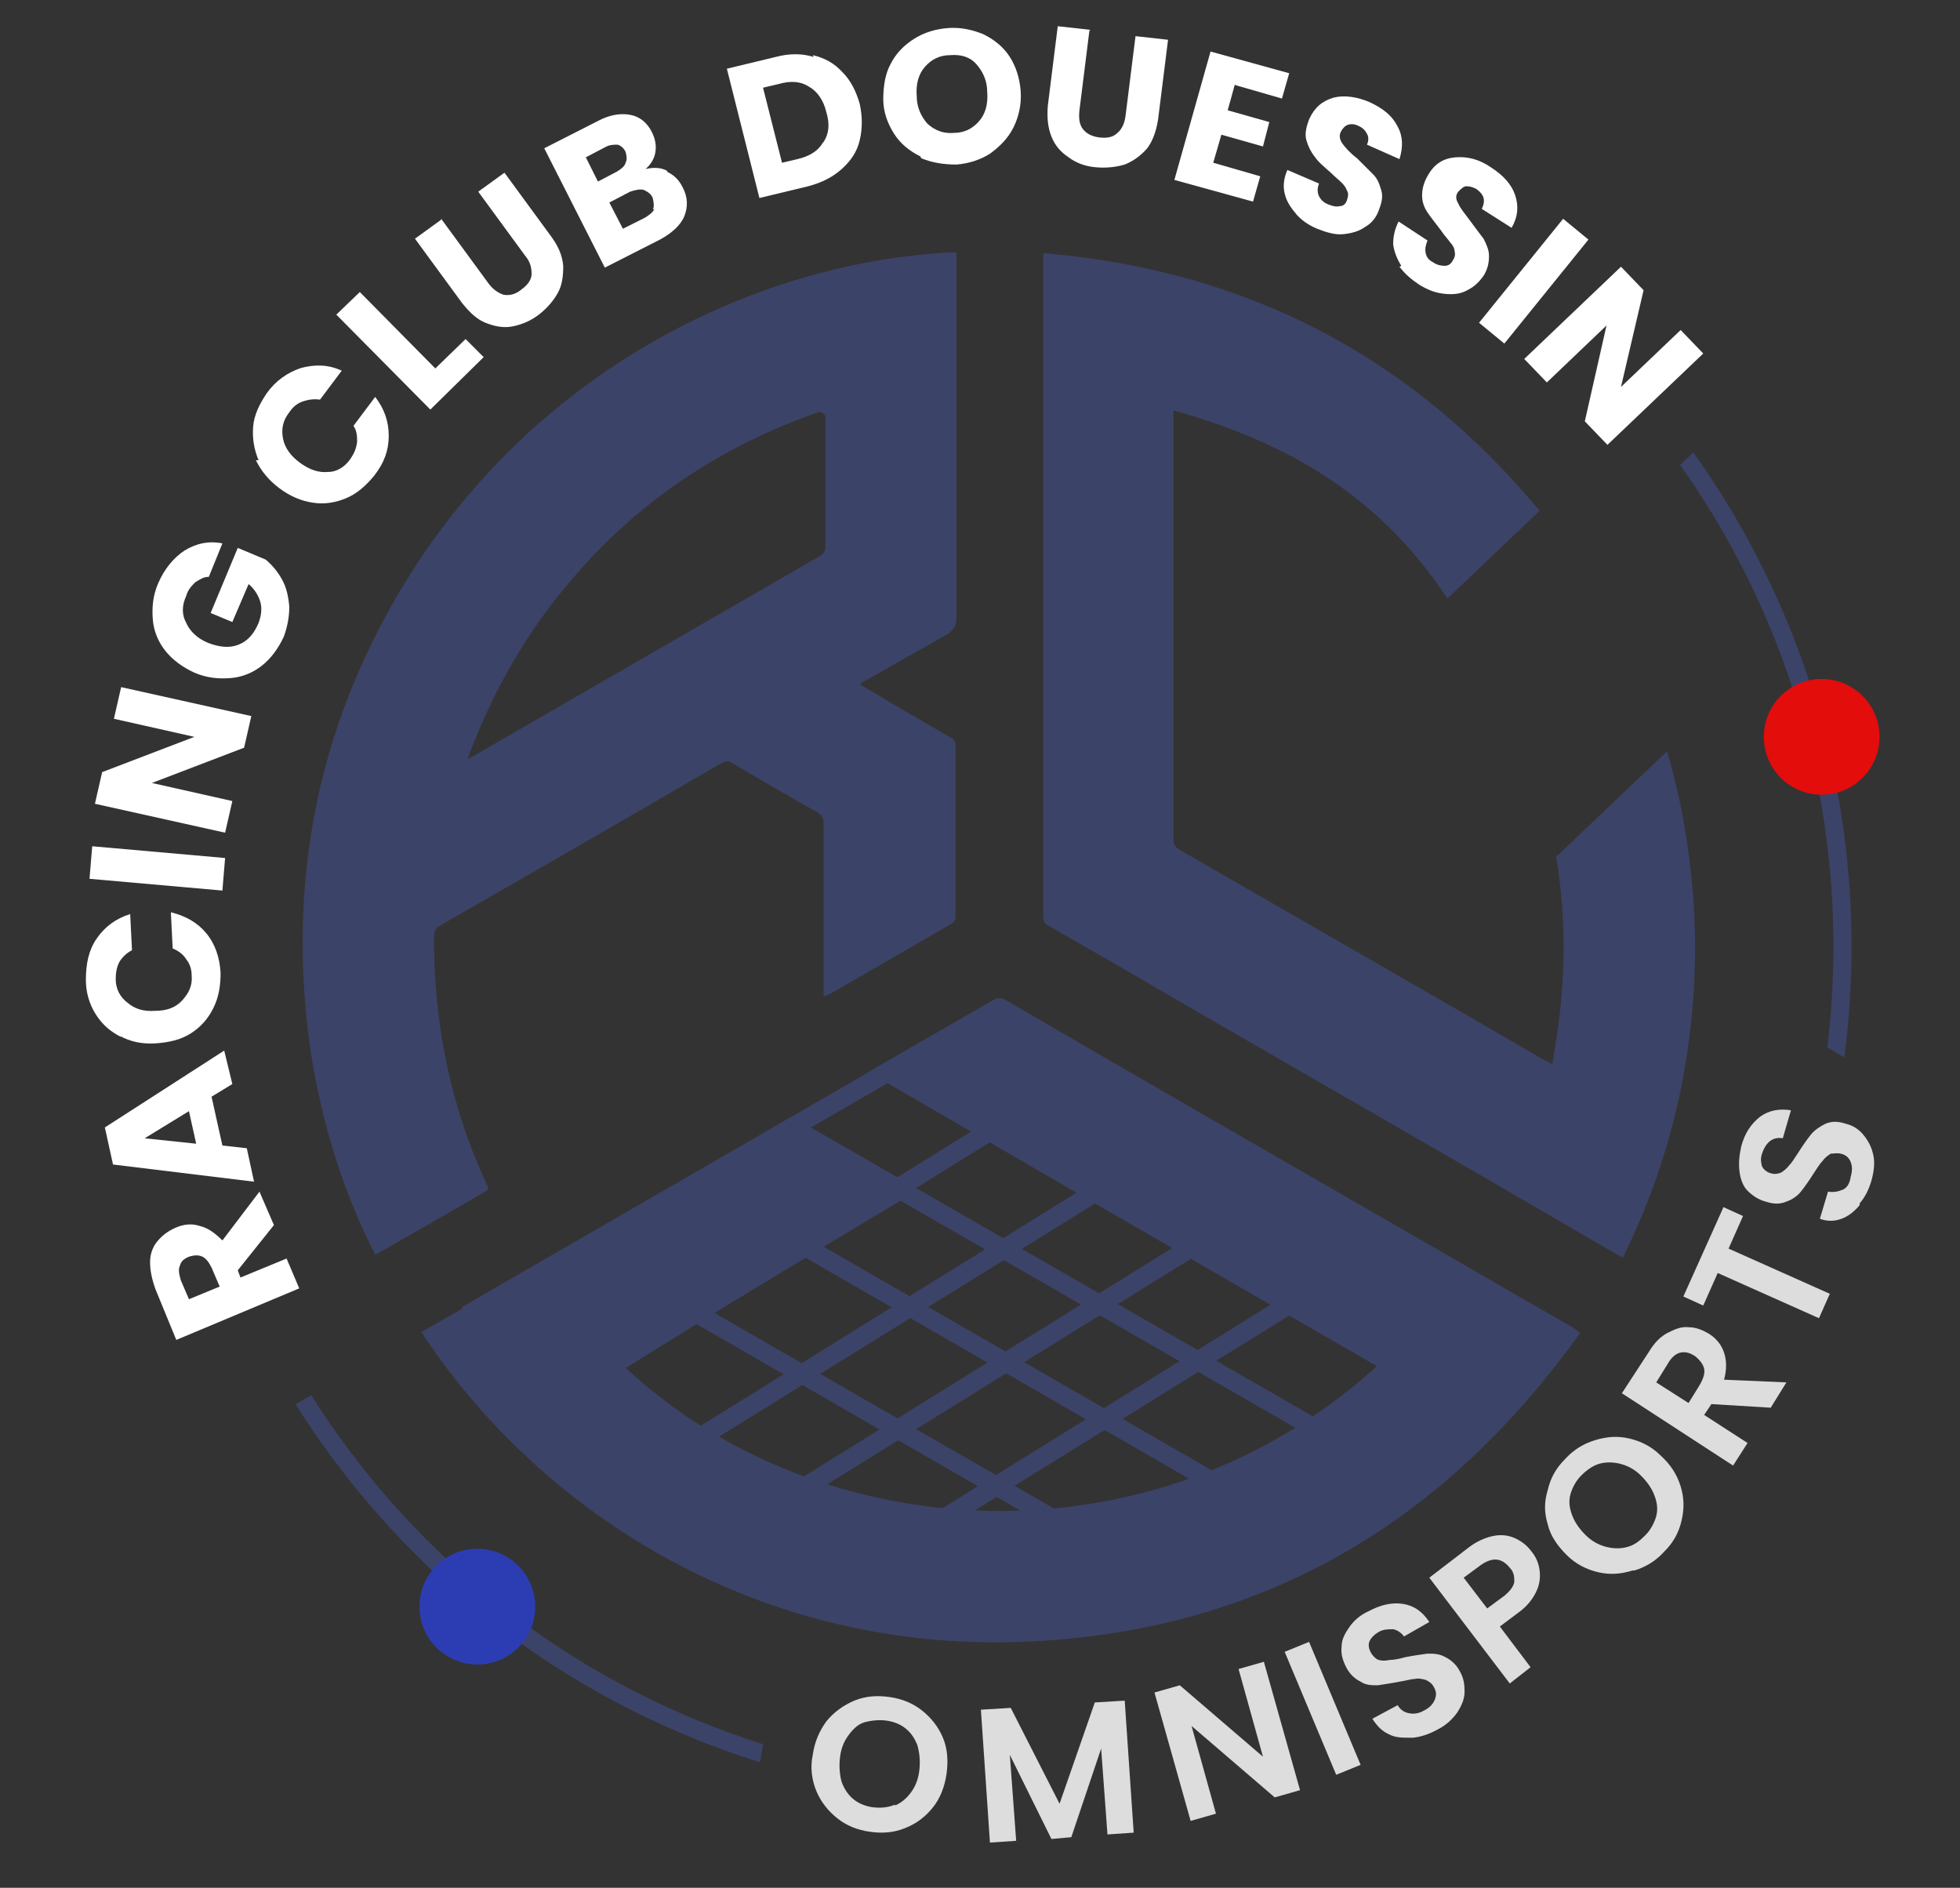 <?xml version="1.0" encoding="UTF-8"?>
<svg id="Calque_1" data-name="Calque 1" xmlns="http://www.w3.org/2000/svg" xmlns:xlink="http://www.w3.org/1999/xlink" version="1.1" viewBox="0 0 216.8 208.8">
  <rect x="0" y="0" width="216.8" height="208.8" fill="#333333" stroke="none"/>
  <defs>
    <style>
      .cls-1 {
        clip-path: url(#clippath);
      }

      .cls-2 {
        fill: none;
      }

      .cls-2, .cls-3, .cls-4, .cls-5, .cls-6, .cls-7 {
        stroke-width: 0px;
      }

      .cls-8 {
        clip-path: url(#clippath-1);
      }

      .cls-9 {
        clip-path: url(#clippath-4);
      }

      .cls-10 {
        clip-path: url(#clippath-3);
      }

      .cls-11 {
        clip-path: url(#clippath-2);
      }

      .cls-3 {
        fill: #ddd;
      }

      .cls-4 {
        fill: #2c3db3;
      }

      .cls-5 {
        fill: #fff;
      }

      .cls-6 {
        fill: #3c4368;
      }

      .cls-7 {
        fill: #e30d0c;
      }
    </style>
    <clipPath id="clippath">
      <rect class="cls-2" x="157.8" y="44.9" width="88.2" height="65.7" transform="translate(65.9 -90.5) rotate(30)"/>
    </clipPath>
    <clipPath id="clippath-1">
      <rect class="cls-2" x="170.7" y="53" width="56.8" height="72.8" transform="translate(-6.3 163.3) rotate(-44)"/>
    </clipPath>
    <clipPath id="clippath-2">
      <polygon class="cls-2" points="73.7 131.5 21.7 161.7 77 223.3 98.3 215.7 94.7 158.9 73.7 131.5"/>
    </clipPath>
    <clipPath id="clippath-3">
      <rect class="cls-2" x="10.7" y="149.1" width="88.2" height="64.6" transform="translate(129.2 355.7) rotate(173.7)"/>
    </clipPath>
    <clipPath id="clippath-4">
      <rect class="cls-2" x="22.3" y="133" width="56.8" height="74.1" transform="translate(226.9 148.7) rotate(99.7)"/>
    </clipPath>
  </defs>
  <g>
    <rect class="cls-6" x="59.5" y="136.3" width="60.3" height="2.1" transform="translate(-58.9 67.9) rotate(-31.8)"/>
    <g>
      <g id="UQPZRO">
        <g>
          <path class="cls-6" d="M105.8,28c0,.4,0,.8,0,1.1,0,13.1,0,26.1,0,39.2,0,.9-.3,1.4-1.1,1.9-3,1.7-6,3.4-9,5.1-.2.1-.3.2-.6.4,1.4.8,2.6,1.5,3.9,2.3,2.1,1.2,4.1,2.4,6.2,3.6.4.2.5.5.5.9,0,6.3,0,12.5,0,18.8,0,.4-.1.7-.5.9-4.5,2.6-9,5.2-13.5,7.8-.1,0-.3.1-.6.2,0-.5,0-.9,0-1.4,0-5.9,0-11.9,0-17.8,0-.5-.2-.8-.6-1.1-3.2-1.8-6.3-3.6-9.5-5.5-.4-.3-.7-.2-1.2,0-10.3,6-20.7,12-31,17.9-.6.3-.8.7-.8,1.4,0,9.5,1.8,18.6,5.8,27.2,0,.2.2.3.2.5,0,0,0,0,0,.2-4.1,2.4-8.3,4.8-12.5,7.2-3.9-7.7-6.3-15.9-7.4-24.4-1.9-15.7.5-30.7,7.8-44.8,14.1-27.4,40.8-40.7,63.7-41.7ZM91.3,46.2c0-.4-.4-.7-.8-.6-10.3,3.6-19.1,9.3-26.3,17.4-5.5,6.1-9.6,13.1-12.5,21,.3-.2.5-.3.7-.4,12.8-7.4,25.5-14.7,38.3-22.1.4-.2.6-.6.6-1.1,0-4.8,0-9.5,0-14.3h0Z"/>
          <path class="cls-6" d="M174.1,146.9c-7-4-14-8.1-21-12.1-13.9-8-27.8-16-41.7-24.1-.6-.4-1.1-.4-1.7,0-4.3,2.5-8.7,5-13,7.5-.2.1-.4.2-.6.4,0,0,0,0,0,0l13.8,8s0,0,0,0c14.1,8.2,28.2,16.3,42.4,24.5-24.6,22.4-61.7,20.3-83.3,0,7.9-4.5,20.2-12.1,30.6-18.3l-13.9-8c-11.9,6.8-26.5,15.2-35.7,20.6-1.1.6-2.2,1.3-3.4,1.9,12.3,18.9,36,35.4,66.4,34.3,26.2-1,46.6-12.9,61.8-34.2-.3-.2-.5-.3-.6-.4Z"/>
          <path class="cls-6" d="M172.1,94.6c1,5.8,1.1,11.8.4,17.8-.2,1.7-.5,3.5-.8,5.3-.3-.2-.5-.3-.8-.4-13.4-7.8-26.9-15.5-40.4-23.3-.5-.3-.7-.6-.7-1.2,0-15.5,0-31,0-46.5v-.9c12.9,3.6,22.9,9.6,30.3,20.8h0s10.2-9.7,10.2-9.7c-14.1-17-32.3-26.6-54.9-28.5,0,.4,0,.6,0,.8,0,24.2,0,48.4,0,72.6,0,.5.1.8.6,1,4.3,2.5,8.6,4.9,12.8,7.4,15.2,8.8,30.4,17.5,45.5,26.3,1.7,1,3.4,2,5.2,3,5.3-10.7,7.9-22,8-33.9,0-7.5-1-14.9-3.1-22.1l-12.2,11.6Z"/>
        </g>
      </g>
      <polygon class="cls-6" points="147.6 160.4 85.5 124.7 87.6 123.5 148.6 158.6 147.6 160.4"/>
      <polygon class="cls-6" points="136.3 166.3 80.4 134.1 81.4 132.3 137.3 164.5 136.3 166.3"/>
      <polygon class="cls-6" points="121.4 172 65.5 139.8 66.5 138 122.4 170.2 121.4 172"/>
      <rect class="cls-6" x="69.7" y="143.9" width="60.3" height="2.1" transform="translate(-61.4 74.5) rotate(-31.8)"/>
      <rect class="cls-6" x="47.6" y="129.3" width="60.3" height="2.1" transform="translate(-54.8 56.4) rotate(-30)"/>
      <rect class="cls-6" x="78.5" y="150" width="63.9" height="2.1" transform="translate(-63 81) rotate(-31.8)"/>
      <rect class="cls-6" x="94.8" y="155.8" width="54.6" height="2.1" transform="translate(-64.3 88) rotate(-31.8)"/>
    </g>
  </g>
  <g>
    <path class="cls-5" d="M30.3,135.5l-4,5,.3.8,5.1-2.1,1.4,3.3-13.6,5.7-2.3-5.6c-.4-1.1-.6-2.1-.6-3,0-.9.3-1.7.8-2.3.5-.6,1.1-1.1,2-1.5.9-.4,1.8-.5,2.7-.2.9.2,1.7.8,2.5,1.6l4.1-5.4,1.6,3.7ZM24.3,142.3l-.9-2.1c-.3-.6-.6-1-1-1.2-.4-.2-.9-.2-1.5,0-.5.2-.9.5-1,1-.2.4-.1.9.1,1.6l.9,2.1,3.4-1.4Z"/>
    <path class="cls-5" d="M23.4,121.3l1.2,5.4,2.7.3.8,3.7-15.6-1.9-.9-4.1,13.2-8.5.9,3.7-2.3,1.4ZM20.9,122.9l-4.9,3,5.7.6-.8-3.6Z"/>
    <path class="cls-5" d="M13.4,114.7c-1.2-.6-2.1-1.4-2.8-2.5-.7-1.1-1.1-2.4-1.1-3.8,0-1.8.3-3.3,1.2-4.6.9-1.3,2.1-2.2,3.7-2.7l.2,4c-.6.3-1.1.8-1.4,1.3-.3.6-.4,1.2-.4,1.9,0,1.1.5,2,1.3,2.6.8.7,1.8,1,3.1.9,1.3,0,2.3-.4,3-1.2s1.1-1.6,1-2.7c0-.7-.2-1.3-.6-1.8-.3-.5-.8-.9-1.5-1.2l-.2-4c1.6.4,2.9,1.1,3.9,2.3,1,1.2,1.5,2.7,1.6,4.4,0,1.4-.2,2.7-.8,3.9-.6,1.2-1.4,2.1-2.5,2.8-1.1.7-2.4,1-3.9,1.1s-2.8-.2-3.9-.8Z"/>
    <path class="cls-5" d="M10.2,93.6l14.7,1.3-.3,3.6-14.7-1.3.3-3.6Z"/>
    <path class="cls-5" d="M27.8,79.2l-.8,3.5-10.2,3.9,8.9,2-.8,3.5-14.4-3.2.8-3.5,10.2-3.9-8.9-2,.8-3.5,14.4,3.2Z"/>
    <path class="cls-5" d="M23.1,63.8c-.6,0-1,.3-1.5.6-.4.4-.8.8-1,1.5-.5,1.1-.5,2.1,0,3,.4.9,1.2,1.7,2.4,2.2,1.3.5,2.4.6,3.4.2,1-.4,1.7-1.2,2.2-2.4.3-.8.4-1.6.2-2.3-.2-.7-.6-1.4-1.3-2l-1.8,4.2-2.4-1,3-7.2,3.1,1.3c.7.6,1.3,1.3,1.8,2.2.5.9.7,1.9.8,3,0,1.1-.2,2.2-.6,3.3-.6,1.3-1.4,2.4-2.4,3.2-1,.8-2.2,1.3-3.5,1.4-1.3.1-2.6,0-4-.6-1.3-.6-2.4-1.4-3.2-2.4-.8-1-1.3-2.2-1.4-3.5-.1-1.3,0-2.6.6-4,.7-1.6,1.7-2.8,2.9-3.6,1.3-.8,2.7-1.1,4.2-.8l-1.5,3.7Z"/>
    <path class="cls-5" d="M28.6,50.9c-.5-1.2-.7-2.4-.6-3.7s.7-2.5,1.5-3.7c1-1.4,2.3-2.3,3.8-2.8,1.5-.4,3-.4,4.5.3l-2.4,3.2c-.7-.1-1.3,0-1.9.2-.6.2-1.1.6-1.5,1.2-.7.9-.9,1.8-.7,2.9.2,1,.8,1.9,1.9,2.7s2.1,1.1,3.1,1c1,0,1.9-.6,2.5-1.5.4-.6.6-1.1.7-1.8,0-.6,0-1.2-.4-1.8l2.4-3.2c1,1.3,1.5,2.7,1.5,4.3,0,1.6-.5,3-1.6,4.4-.9,1.1-1.9,2-3.1,2.5-1.2.5-2.4.7-3.7.5-1.3-.2-2.5-.7-3.7-1.6-1.2-.9-2-1.9-2.6-3.1Z"/>
    <path class="cls-5" d="M48.1,40.8l3.4-3.3,2,2-5.9,5.8-10.4-10.5,2.6-2.5,8.4,8.5Z"/>
    <path class="cls-5" d="M48.8,24.2l5.2,7.1c.5.7,1.1,1.1,1.7,1.3.6.1,1.3,0,2-.6.7-.5,1.1-1.1,1.1-1.7,0-.6-.1-1.3-.7-2l-5.2-7.1,2.9-2.1,5.2,7.1c.8,1.1,1.2,2.1,1.3,3.2,0,1.1-.1,2.1-.6,3-.5.9-1.2,1.7-2.1,2.4s-1.9,1.1-2.9,1.3c-1,.2-2,0-3-.4-1-.4-1.8-1.2-2.6-2.2l-5.2-7.1,2.9-2.1Z"/>
    <path class="cls-5" d="M73.8,19c.8.4,1.3.9,1.7,1.7.6,1.1.6,2.2.2,3.2-.4,1-1.4,1.9-2.7,2.6l-6.1,3.1-6.7-13.2,5.9-3c1.3-.7,2.5-.9,3.6-.7,1.1.2,1.9.9,2.4,1.9.4.8.5,1.5.4,2.2-.1.7-.5,1.4-1.1,1.9.8-.2,1.7-.2,2.4.2ZM66.1,20.1l2.1-1.1c.5-.3.9-.6,1-1,.2-.4.1-.8,0-1.2-.2-.4-.5-.7-.9-.8-.4,0-.9,0-1.4.3l-2.1,1.1,1.4,2.8ZM72.2,23.2c.2-.4.1-.8,0-1.3-.2-.5-.6-.7-1-.9-.4-.1-.9,0-1.5.2l-2.3,1.2,1.5,2.9,2.4-1.2c.5-.3.9-.6,1.1-1Z"/>
    <path class="cls-5" d="M89.9,6.1c1.3.3,2.4.9,3.3,1.9.9.9,1.5,2.1,1.9,3.5.3,1.4.3,2.7,0,4s-1,2.3-2,3.2c-1,.9-2.2,1.5-3.7,1.9l-5.4,1.3-3.6-14.3,5.4-1.3c1.5-.4,2.9-.4,4.2,0ZM91.1,15.7c.6-.9.7-2,.3-3.3-.3-1.3-1-2.3-1.9-2.8-.9-.6-2-.7-3.4-.3l-1.7.4,2.1,8.3,1.7-.4c1.3-.3,2.3-.9,2.8-1.8Z"/>
    <path class="cls-5" d="M101.8,17.3c-1.2-.6-2.2-1.4-2.9-2.5-.7-1.1-1.2-2.4-1.2-3.8s.2-2.8.8-3.9c.6-1.2,1.5-2.1,2.6-2.8,1.1-.7,2.4-1.1,3.8-1.2s2.7.2,3.9.7c1.2.6,2.2,1.4,2.9,2.5.7,1.1,1.1,2.4,1.2,3.8s-.2,2.8-.8,4c-.6,1.2-1.5,2.1-2.6,2.9-1.1.7-2.4,1.1-3.7,1.2-1.4,0-2.7-.2-3.9-.7ZM108.3,13.4c.7-.8,1-1.9.9-3.2,0-1.3-.5-2.3-1.2-3.1s-1.7-1.1-2.9-1c-1.2,0-2.1.5-2.8,1.3-.7.8-1,1.9-.9,3.2,0,1.3.5,2.3,1.2,3.1.8.7,1.7,1.1,2.9,1,1.2,0,2.1-.5,2.8-1.3Z"/>
    <path class="cls-5" d="M120.5,3.4l-1.1,8.8c-.1.9,0,1.6.4,2.1.4.5,1,.8,1.8.9.8.1,1.5,0,2-.5.5-.4.8-1.1.9-1.9l1.1-8.8,3.6.4-1.1,8.8c-.2,1.3-.6,2.4-1.2,3.2-.7.8-1.5,1.4-2.5,1.8-1,.3-2.1.4-3.2.3-1.2-.1-2.2-.5-3-1.1-.9-.6-1.5-1.3-1.9-2.3s-.5-2.1-.4-3.4l1.1-8.8,3.6.4Z"/>
    <path class="cls-5" d="M136.6,9.3l-.8,2.9,4.6,1.3-.7,2.7-4.6-1.3-.9,3.1,5.2,1.5-.8,2.8-8.7-2.4,4-14.2,8.7,2.4-.8,2.8-5.2-1.5Z"/>
    <path class="cls-5" d="M143.4,23.7c-.6-.7-1.1-1.4-1.3-2.3-.2-.8-.1-1.7.3-2.6l3.5,1.5c-.2.5-.2,1,0,1.4s.5.7,1,.9c.5.2.9.3,1.3.2.4,0,.7-.3.8-.7.1-.3.2-.7,0-1-.1-.3-.3-.6-.6-.9-.3-.3-.7-.6-1.2-1.1-.8-.7-1.4-1.2-1.8-1.8-.4-.5-.7-1.1-.9-1.8-.2-.7,0-1.5.3-2.3.6-1.3,1.4-2,2.7-2.4,1.2-.3,2.6-.1,4,.5,1.5.7,2.5,1.5,3.1,2.7.6,1.1.6,2.3.2,3.6l-3.6-1.6c.2-.4.2-.9,0-1.2-.2-.4-.5-.7-1-.9-.4-.2-.8-.2-1.1-.1-.3.1-.6.4-.8.8-.2.4-.1.9.2,1.3.3.4.8,1,1.6,1.6.7.7,1.3,1.3,1.8,1.8s.7,1.1.9,1.8,0,1.4-.3,2.2c-.3.8-.8,1.4-1.5,1.8-.7.5-1.5.7-2.4.8s-1.9-.2-2.9-.6c-1-.4-1.8-1-2.4-1.7Z"/>
    <path class="cls-5" d="M155,29.4c-.5-.8-.8-1.6-.9-2.4,0-.9.2-1.7.6-2.5l3.2,2.1c-.2.5-.3.9-.2,1.4s.4.8.8,1c.4.3.9.4,1.3.4.4,0,.7-.2.9-.6.2-.3.3-.6.2-1,0-.3-.2-.7-.5-1-.2-.3-.6-.7-1-1.3-.6-.8-1.1-1.4-1.5-2s-.6-1.2-.6-1.9c0-.7.2-1.5.7-2.3.7-1.2,1.7-1.8,3-1.9,1.3-.1,2.6.2,3.9,1.1,1.4.9,2.3,1.9,2.7,3.1.4,1.2.3,2.4-.4,3.6l-3.3-2.1c.2-.4.3-.8.2-1.2-.1-.4-.4-.7-.8-1-.4-.2-.7-.3-1.1-.3-.3,0-.6.3-.9.6-.3.4-.3.8,0,1.3.2.5.7,1.1,1.3,1.9.6.8,1.1,1.5,1.5,2,.3.6.6,1.2.6,1.9,0,.7-.1,1.4-.6,2.2-.5.7-1,1.2-1.8,1.6-.7.4-1.5.5-2.5.4s-1.8-.4-2.8-1c-.9-.6-1.6-1.2-2.2-2Z"/>
    <path class="cls-5" d="M175.7,26.5l-9.3,11.5-2.8-2.3,9.3-11.5,2.8,2.3Z"/>
    <path class="cls-5" d="M177.8,49.2l-2.5-2.6,2.4-10.6-6.6,6.3-2.5-2.6,10.7-10.2,2.5,2.6-2.5,10.7,6.6-6.3,2.5,2.6-10.7,10.2Z"/>
  </g>
  <g>
    <path class="cls-3" d="M92.6,201.1c-1-.8-1.8-1.8-2.3-3-.5-1.2-.7-2.6-.4-4,.2-1.4.7-2.6,1.5-3.7.8-1,1.9-1.8,3.1-2.3,1.2-.5,2.5-.6,3.9-.4,1.4.2,2.6.7,3.6,1.5,1,.8,1.8,1.8,2.3,3,.5,1.2.6,2.5.4,4-.2,1.4-.7,2.7-1.5,3.7-.8,1-1.8,1.8-3.1,2.3-1.2.5-2.5.6-3.9.4s-2.6-.7-3.6-1.5ZM99,199.7c.7-.3,1.3-.8,1.8-1.5.5-.7.8-1.5.9-2.5.1-1,0-1.8-.2-2.6-.3-.8-.7-1.4-1.3-1.9-.6-.5-1.4-.8-2.2-.9s-1.7,0-2.4.2-1.3.8-1.8,1.5c-.5.7-.8,1.5-.9,2.5-.1,1,0,1.9.2,2.6.3.8.7,1.4,1.3,1.9.6.5,1.4.8,2.2.9.9.1,1.7,0,2.4-.3Z"/>
    <path class="cls-3" d="M124.4,188l1,14.7-2.9.2-.7-9.5-3.3,9.8-2.2.2-4.6-9.3.7,9.5-2.9.2-1-14.7,3.3-.2,5.4,10.6,3.9-11.2,3.3-.2Z"/>
    <path class="cls-3" d="M143.8,198l-2.8.8-9.2-7.9,2.7,9.7-2.8.8-4-14.2,2.8-.8,9.2,7.9-2.7-9.7,2.8-.8,4,14.2Z"/>
    <path class="cls-3" d="M144.8,181.6l5.7,13.6-2.7,1.1-5.7-13.6,2.7-1.1Z"/>
    <path class="cls-3" d="M156,192.2c-.9,0-1.7,0-2.4-.4-.7-.3-1.3-.9-1.8-1.7l2.8-1.5c.3.5.7.8,1.3.9.5.1,1.1,0,1.6-.3.6-.3,1-.7,1.2-1.2.2-.5.2-.9-.1-1.4-.2-.4-.5-.6-.9-.8-.4-.1-.8-.2-1.2-.1-.4,0-1,.2-1.7.3-1,.2-1.8.3-2.4.4-.7,0-1.3,0-1.9-.4-.6-.3-1.2-.8-1.6-1.6-.4-.8-.6-1.5-.5-2.3,0-.8.4-1.5.9-2.2s1.2-1.3,2.1-1.7c1.3-.7,2.6-1,3.8-.8s2.1.8,2.9,2l-2.8,1.6c-.3-.4-.7-.7-1.2-.8-.5,0-1.1,0-1.6.3-.5.3-.8.6-1,1-.2.4-.1.9.2,1.4.2.3.5.6.8.7.4.1.7.1,1.2,0,.4,0,1-.1,1.7-.3,1-.2,1.8-.3,2.5-.4.7,0,1.3,0,2,.4.6.3,1.2.8,1.6,1.6.4.7.5,1.4.5,2.2,0,.8-.3,1.5-.8,2.3-.5.7-1.2,1.4-2.2,1.9-.9.5-1.8.8-2.7.9Z"/>
    <path class="cls-3" d="M170.3,173.7c.1.8,0,1.6-.4,2.4-.4.8-1,1.6-2,2.3l-2,1.5,3.4,4.5-2.3,1.8-8.9-11.7,4.3-3.3c.9-.7,1.8-1.1,2.7-1.3s1.7-.1,2.4.2c.7.3,1.4.8,1.9,1.5.5.6.8,1.3.9,2.1ZM167.5,175c0-.5,0-1.1-.5-1.6-.9-1.1-1.9-1.2-3.2-.3l-1.9,1.4,2.6,3.4,1.9-1.4c.6-.5,1-1,1.1-1.5Z"/>
    <path class="cls-3" d="M180.6,173.7c-1.3.4-2.5.5-3.8.2-1.3-.3-2.5-.9-3.5-1.9-1-1-1.8-2.1-2.1-3.4-.4-1.3-.4-2.5,0-3.8.3-1.3.9-2.4,1.9-3.4.9-1,2-1.7,3.3-2.1,1.3-.4,2.5-.5,3.8-.2,1.3.3,2.5.9,3.5,1.9,1.1,1,1.8,2.1,2.2,3.4.4,1.3.4,2.5.1,3.8-.3,1.3-.9,2.4-1.9,3.4-.9,1-2,1.7-3.3,2.1ZM183.2,167.7c.2-.8.1-1.5-.2-2.3-.3-.8-.8-1.5-1.5-2.2-.7-.7-1.5-1.1-2.3-1.3-.8-.2-1.6-.2-2.3,0s-1.4.7-2,1.3c-.6.6-1,1.4-1.2,2.1-.2.8-.1,1.5.2,2.3.3.8.8,1.5,1.5,2.2.7.7,1.5,1.1,2.3,1.3.8.2,1.6.2,2.3,0,.8-.2,1.4-.7,2-1.3.6-.6,1-1.4,1.2-2.1Z"/>
    <path class="cls-3" d="M195.9,155.7l-6.6-.4-.8,1.2,4.8,3.1-1.6,2.5-12.3-8,3-4.6c.6-1,1.3-1.7,2.1-2.1s1.5-.7,2.3-.6c.8,0,1.5.3,2.2.7.8.5,1.4,1.2,1.7,2.1.3.9.3,1.9,0,3l6.9.3-1.8,2.9ZM186.7,155.3l1.3-2.1c.4-.7.6-1.3.5-1.8-.1-.5-.5-1-1-1.4-.6-.4-1.1-.5-1.6-.4-.5.1-1,.5-1.4,1.2l-1.3,2.1,3.6,2.3Z"/>
    <path class="cls-3" d="M190.6,133.5l2.2,1-1.6,3.6,11.2,5-1.2,2.7-11.2-5-1.6,3.6-2.2-1,4.4-9.8Z"/>
    <path class="cls-3" d="M205.7,133.3c-.6.7-1.2,1.2-2,1.5-.8.3-1.6.3-2.4,0l.9-3c.6.1,1.1,0,1.6-.2s.8-.7.9-1.4c.2-.7.2-1.2,0-1.7-.2-.5-.6-.8-1.1-.9-.4-.1-.8,0-1.1,0-.3.2-.6.4-.9.8-.3.3-.6.8-1,1.4-.5.8-1,1.5-1.4,2-.4.5-1,.9-1.6,1.1-.7.3-1.4.3-2.3,0-.8-.2-1.5-.7-2-1.2s-.8-1.3-.9-2.2,0-1.8.2-2.7c.4-1.5,1.1-2.5,2.1-3.3,1-.7,2.1-.9,3.4-.7l-.9,3.1c-.5-.1-1,0-1.4.3s-.7.8-.9,1.4c-.2.6-.1,1,0,1.4.2.4.6.7,1.1.8.4.1.7,0,1-.1.3-.2.6-.4.9-.8.3-.3.6-.8,1-1.4.5-.8,1-1.5,1.4-2,.4-.5,1-.9,1.6-1.2.7-.3,1.4-.3,2.3,0,.8.2,1.4.6,1.9,1.2.5.6.9,1.3,1.1,2.2s.1,1.8-.2,2.9c-.3,1-.7,1.8-1.3,2.5Z"/>
  </g>
  <g class="cls-1">
    <g class="cls-8">
      <path class="cls-6" d="M110.5,199c-52,0-94.3-42.3-94.3-94.3S58.5,10.4,110.5,10.4s94.3,42.3,94.3,94.3-42.3,94.3-94.3,94.3ZM110.5,12.4c-50.9,0-92.3,41.4-92.3,92.3s41.4,92.3,92.3,92.3,92.3-41.4,92.3-92.3S161.4,12.4,110.5,12.4Z"/>
    </g>
  </g>
  <circle class="cls-7" cx="201.5" cy="81.5" r="6.4"/>
  <g class="cls-11">
    <g class="cls-10">
      <g class="cls-9">
        <path class="cls-6" d="M112.6,199.3c-29,0-57.7-13.3-76.1-38.4C5.6,119,14.7,59.8,56.6,29,98.5-1.8,157.6,7.3,188.4,49.2c30.8,41.9,21.8,101.1-20.1,131.9-16.8,12.3-36.3,18.3-55.7,18.3ZM112.3,12.8c-19,0-38.1,5.8-54.5,17.9C16.8,60.8,8,118.7,38.1,159.7c30.1,41,88,49.8,129,19.7,41-30.1,49.8-88,19.7-129-18.1-24.6-46.1-37.6-74.5-37.6Z"/>
      </g>
    </g>
  </g>
  <circle class="cls-4" cx="52.8" cy="177.7" r="6.4"/>
</svg>